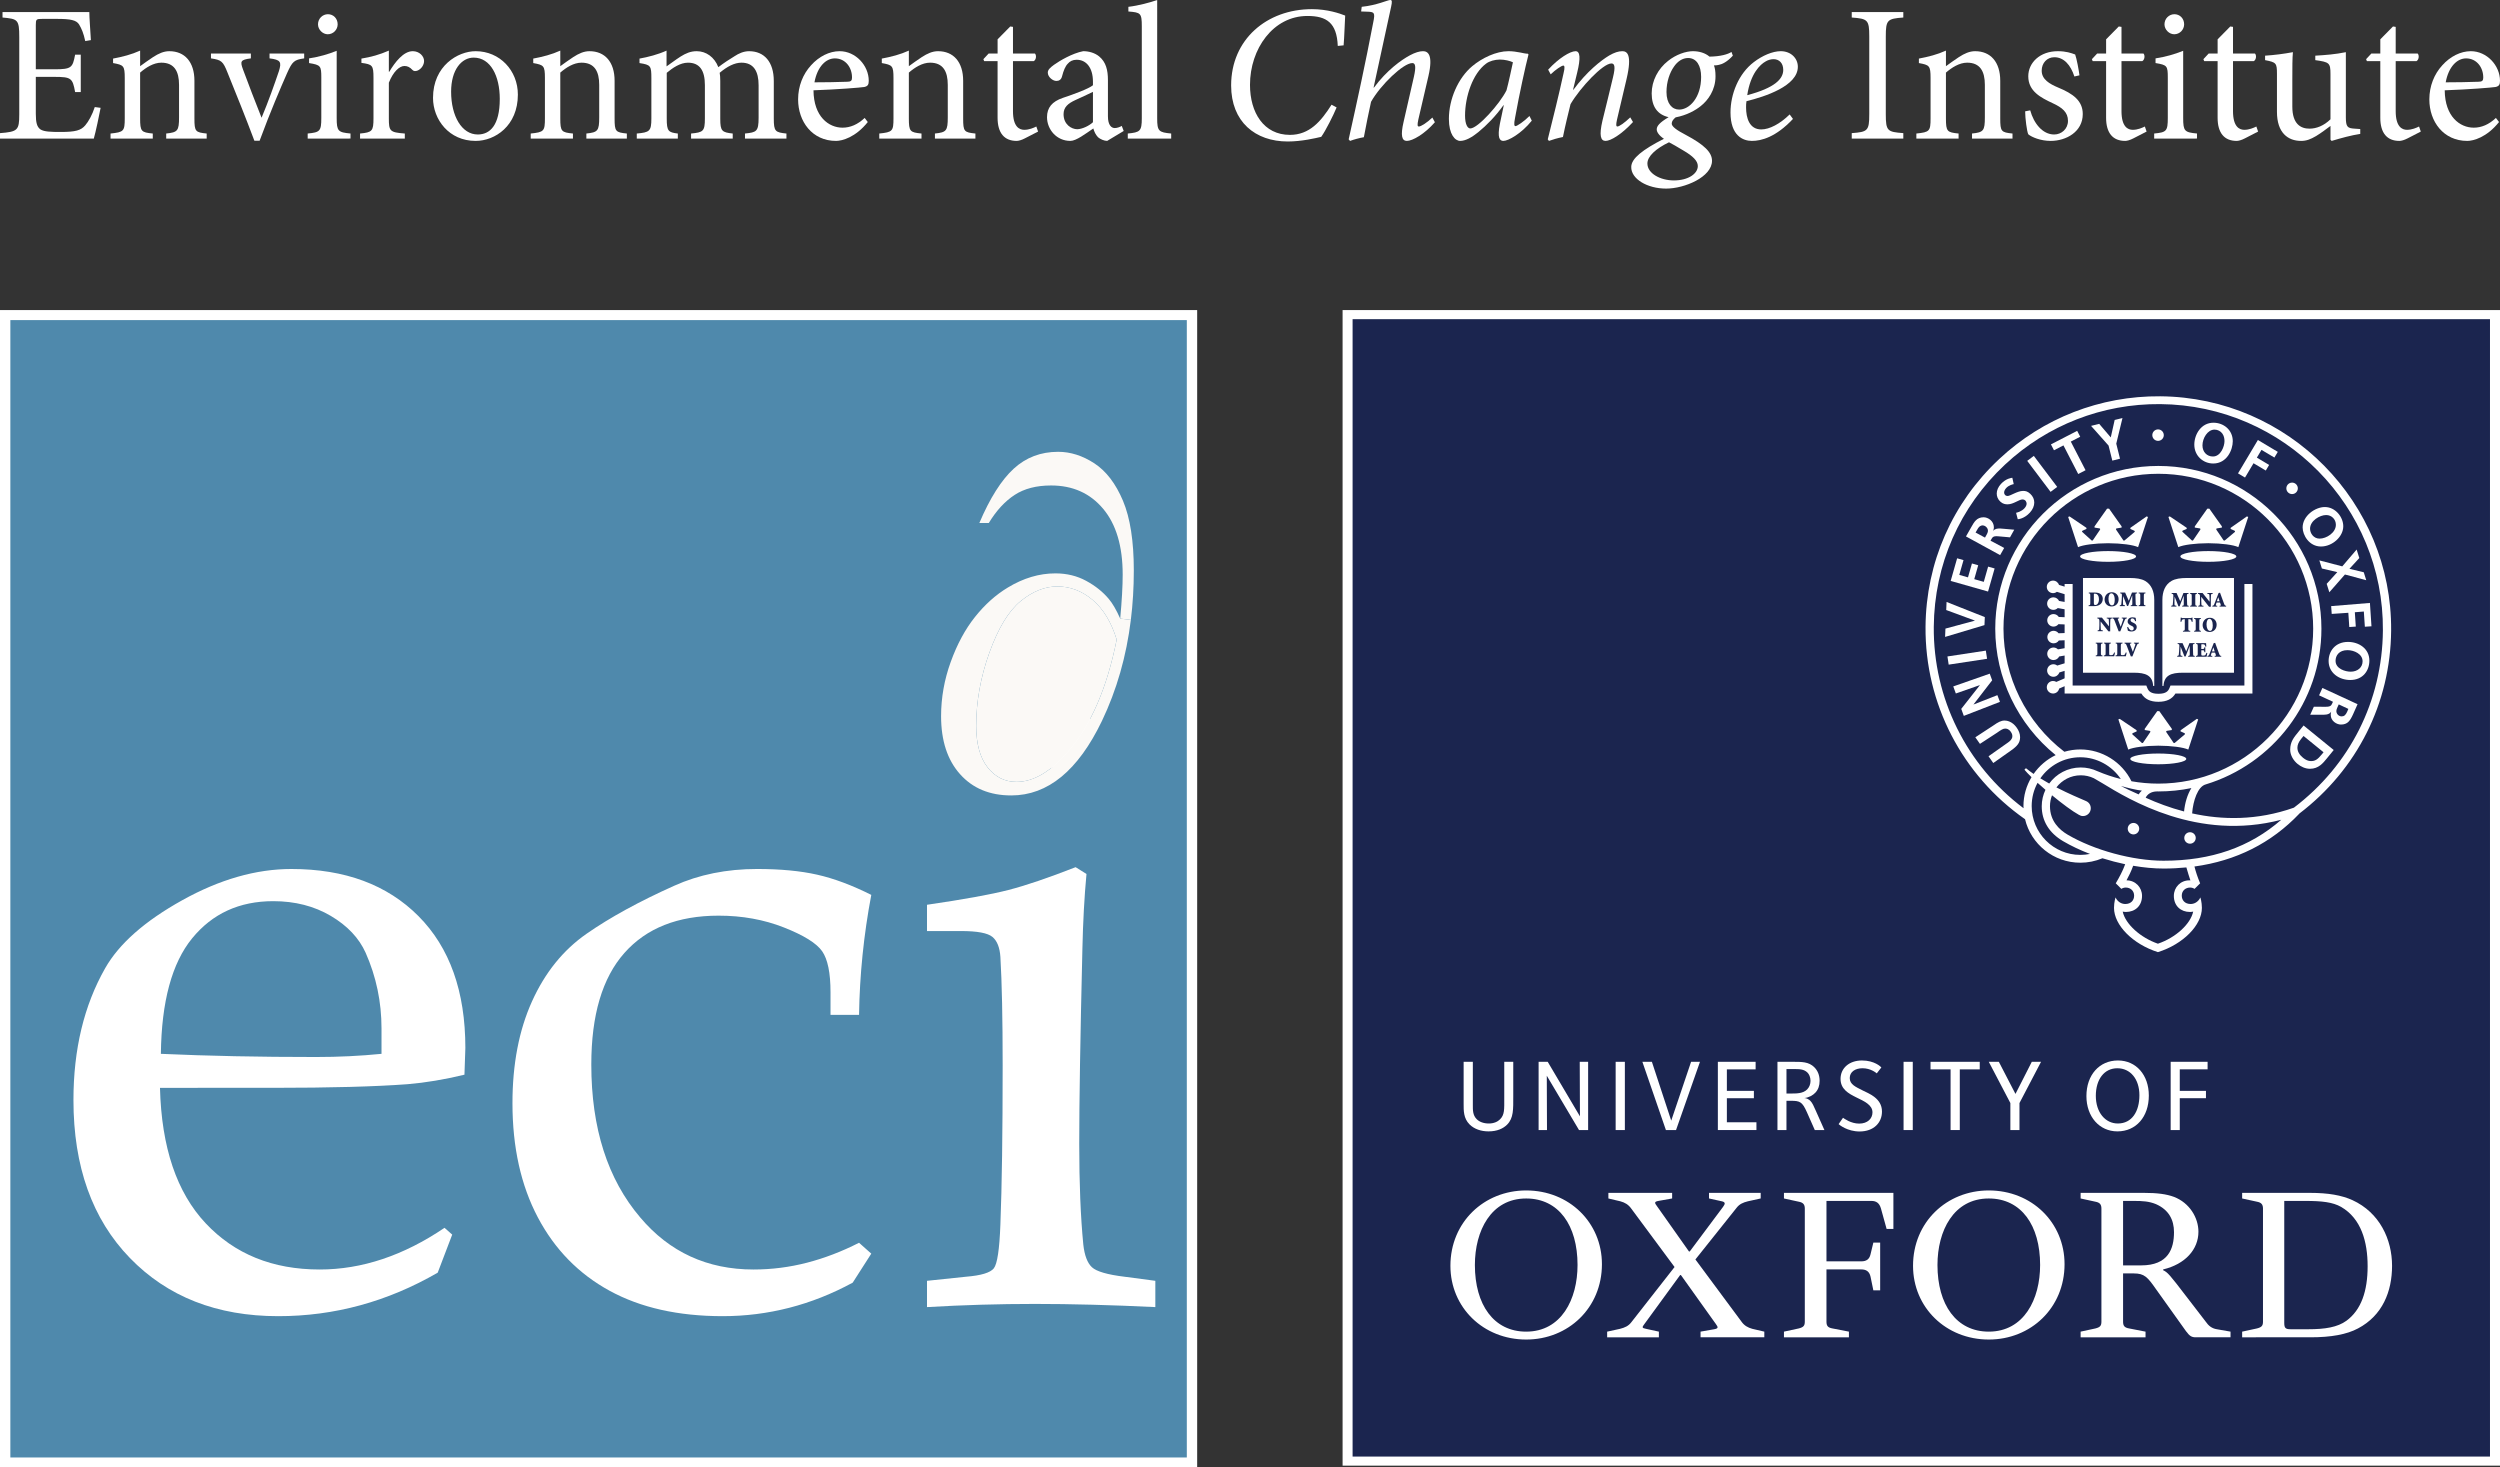 <?xml version="1.0" encoding="UTF-8" standalone="no"?>
<!-- Generator: Adobe Illustrator 26.3.1, SVG Export Plug-In . SVG Version: 6.00 Build 0)  -->

<svg
   version="1.1"
   id="Layer_1"
   x="0px"
   y="0px"
   viewBox="0 0 283.465 166.392"
   xml:space="preserve"
   sodipodi:docname="eci-logo-white-text.svg"
   width="283.465"
   height="166.392"
   inkscape:version="1.2.2 (732a01da63, 2022-12-09, custom)"
   xmlns:inkscape="http://www.inkscape.org/namespaces/inkscape"
   xmlns:sodipodi="http://sodipodi.sourceforge.net/DTD/sodipodi-0.dtd"
   xmlns="http://www.w3.org/2000/svg"
   xmlns:svg="http://www.w3.org/2000/svg"><rect x="0" y="0" width="283.465" height="166.392" fill="#333333" stroke="none"/><defs
   id="defs301" /><sodipodi:namedview
   id="namedview299"
   pagecolor="#ffffff"
   bordercolor="#000000"
   borderopacity="0.25"
   inkscape:showpageshadow="2"
   inkscape:pageopacity="0.0"
   inkscape:pagecheckerboard="0"
   inkscape:deskcolor="#d1d1d1"
   showgrid="false"
   inkscape:zoom="1.7925493"
   inkscape:cx="210.87286"
   inkscape:cy="139.18724"
   inkscape:window-width="1920"
   inkscape:window-height="1016"
   inkscape:window-x="0"
   inkscape:window-y="0"
   inkscape:window-maximized="1"
   inkscape:current-layer="Layer_1" />
<style
   type="text/css"
   id="style25">
	.st0{fill:#FFFFFF;}
	.st1{fill:#4F89AC;}
	.st2{fill:#FBF9F6;}
	.st3{fill:#1B254F;}
</style>
<g
   id="g56"
   transform="translate(-14.173,-14.173)">
	<g
   id="g29">
		<polygon
   class="st0"
   points="14.173,49.331 149.915,49.331 149.915,180.565 14.173,180.565 "
   id="polygon27" />
	</g>
	<g
   id="g54">
		<g
   id="g33">
			<polygon
   class="st1"
   points="15.347,50.467 148.741,50.467 148.741,179.43 15.347,179.43 "
   id="polygon31" />
		</g>
		<g
   id="g41">
			<path
   class="st0"
   d="m 32.312,137.517 c 0.171,6.747 1.898,11.866 5.181,15.36 3.282,3.494 7.591,5.24 12.926,5.24 2.393,0 4.769,-0.393 7.129,-1.182 2.359,-0.788 4.701,-1.969 7.027,-3.545 l 0.872,0.771 -1.644,4.315 c -2.843,1.644 -5.771,2.877 -8.784,3.699 -3.014,0.822 -6.113,1.233 -9.298,1.233 -6.953,0 -12.56,-2.2 -16.824,-6.601 -4.264,-4.4 -6.396,-10.368 -6.396,-17.903 0,-5.754 1.199,-10.736 3.596,-14.949 1.575,-2.774 4.486,-5.343 8.733,-7.705 4.246,-2.363 8.374,-3.545 12.381,-3.545 6.062,0 10.865,1.781 14.41,5.343 3.544,3.562 5.317,8.545 5.317,14.949 l -0.103,3.031 c -2.257,0.548 -4.412,0.908 -6.463,1.079 -3.659,0.274 -8.738,0.411 -15.235,0.411 H 32.312 Z m 0.102,-3.854 c 5.308,0.24 11.164,0.36 17.569,0.36 2.568,0 5.051,-0.12 7.448,-0.36 v -2.876 c 0,-3.014 -0.599,-5.873 -1.798,-8.579 -0.754,-1.678 -2.072,-3.074 -3.955,-4.187 -1.884,-1.112 -4.058,-1.669 -6.524,-1.669 -3.836,0 -6.901,1.404 -9.195,4.212 -2.295,2.809 -3.477,7.175 -3.545,13.099 z"
   id="path35" />
			<path
   class="st0"
   d="m 111.577,155.085 1.387,1.233 -2.106,3.288 c -2.329,1.267 -4.726,2.217 -7.192,2.851 -2.466,0.633 -4.983,0.95 -7.551,0.95 -5.035,0 -9.307,-0.959 -12.817,-2.877 -3.511,-1.918 -6.225,-4.691 -8.142,-8.322 -1.918,-3.63 -2.877,-7.945 -2.877,-12.946 0,-4.418 0.736,-8.262 2.209,-11.532 1.472,-3.27 3.536,-5.831 6.19,-7.68 2.653,-1.849 5.967,-3.664 9.94,-5.445 2.808,-1.267 5.941,-1.901 9.401,-1.901 2.636,0 4.906,0.215 6.807,0.645 1.901,0.429 3.947,1.193 6.139,2.292 -0.857,4.535 -1.319,9.07 -1.387,13.604 h -3.236 v -2.568 c 0,-2.191 -0.317,-3.741 -0.95,-4.649 -0.634,-0.907 -2.08,-1.806 -4.341,-2.697 -2.26,-0.89 -4.726,-1.336 -7.397,-1.336 -4.623,0 -8.186,1.411 -10.685,4.233 -2.5,2.822 -3.75,7.037 -3.75,12.647 0,7.218 1.85,12.998 5.549,17.341 3.321,3.934 7.603,5.901 12.843,5.901 2.055,0 4.075,-0.257 6.062,-0.771 1.982,-0.514 3.952,-1.267 5.904,-2.261 z"
   id="path37" />
			<path
   class="st0"
   d="m 136.132,112.498 1.233,0.771 c -0.24,2.568 -0.395,5.394 -0.463,8.476 -0.24,10 -0.359,17.381 -0.359,22.141 0,4.453 0.154,8.254 0.462,11.404 0.137,1.233 0.463,2.089 0.976,2.568 0.514,0.48 1.746,0.84 3.698,1.079 l 3.493,0.462 v 2.98 c -5,-0.24 -9.555,-0.359 -13.664,-0.359 -4.041,0 -8.117,0.12 -12.226,0.359 v -2.98 l 4.418,-0.463 c 1.712,-0.137 2.765,-0.455 3.159,-0.953 0.393,-0.498 0.642,-2.155 0.745,-4.971 0.171,-4.361 0.257,-10.369 0.257,-18.027 0,-5.322 -0.086,-9.425 -0.257,-12.31 -0.069,-1.064 -0.369,-1.82 -0.899,-2.266 -0.531,-0.446 -1.721,-0.669 -3.57,-0.669 h -3.853 v -2.979 c 4.178,-0.608 7.251,-1.167 9.221,-1.675 1.97,-0.505 4.513,-1.369 7.629,-2.588 z m -4.109,-22.757 c 1.575,0 2.928,0.574 4.058,1.721 1.131,1.148 1.695,2.526 1.695,4.136 0,1.61 -0.565,2.979 -1.695,4.109 -1.13,1.13 -2.483,1.695 -4.058,1.695 -1.61,0 -2.979,-0.565 -4.11,-1.695 -1.13,-1.13 -1.695,-2.499 -1.695,-4.109 0,-1.61 0.565,-2.988 1.695,-4.136 1.13,-1.147 2.5,-1.721 4.11,-1.721 z"
   id="path39" />
		</g>
		<g
   id="XMLID_2_">
			<g
   id="g49">
				<path
   class="st2"
   d="m 140.789,86.697 c -1.094,5.465 -2.917,9.68 -5.469,12.645 -1.999,2.322 -3.962,3.484 -5.886,3.484 -1.329,0 -2.423,-0.549 -3.286,-1.65 -0.859,-1.098 -1.287,-2.664 -1.287,-4.7 0,-2.768 0.499,-5.539 1.5,-8.316 1.002,-2.781 2.183,-4.72 3.543,-5.832 1.362,-1.107 2.746,-1.661 4.154,-1.661 1.454,0 2.787,0.51 4,1.524 1.211,1.024 2.123,2.522 2.731,4.506 z"
   id="path43" />
				<path
   class="st2"
   d="m 139.251,71.859 c -1.478,-1.762 -3.444,-2.64 -5.902,-2.64 -1.658,0 -3.033,0.356 -4.129,1.07 -1.094,0.712 -2.076,1.775 -2.932,3.185 h -1.072 c 1.201,-2.825 2.502,-4.876 3.892,-6.152 1.393,-1.281 3.073,-1.92 5.043,-1.92 1.404,0 2.779,0.439 4.114,1.313 1.338,0.876 2.414,2.291 3.238,4.239 0.819,1.948 1.228,4.584 1.228,7.909 0,1.926 -0.112,3.791 -0.336,5.597 l -1.206,-0.147 c 0.185,-2.021 0.281,-3.683 0.281,-4.988 0,-3.215 -0.74,-5.706 -2.219,-7.466 z"
   id="path45" />
				<path
   class="st2"
   d="m 142.395,84.461 c -0.507,4.129 -1.601,7.947 -3.277,11.455 -2.708,5.634 -6.135,8.448 -10.284,8.448 -2.438,0 -4.375,-0.806 -5.807,-2.414 -1.432,-1.606 -2.148,-3.798 -2.148,-6.57 0,-2.091 0.365,-4.145 1.092,-6.152 0.727,-2.012 1.645,-3.714 2.759,-5.109 1.111,-1.395 2.348,-2.504 3.71,-3.323 1.77,-1.076 3.569,-1.61 5.401,-1.61 1.283,0 2.447,0.281 3.486,0.846 1.041,0.564 1.898,1.248 2.57,2.054 0.424,0.501 0.854,1.243 1.294,2.229 z m -7.075,14.881 c 2.552,-2.965 4.375,-7.18 5.469,-12.645 -0.608,-1.983 -1.52,-3.481 -2.732,-4.505 -1.212,-1.015 -2.546,-1.524 -4,-1.524 -1.408,0 -2.792,0.554 -4.154,1.661 -1.36,1.111 -2.541,3.051 -3.543,5.832 -1.002,2.776 -1.5,5.548 -1.5,8.316 0,2.036 0.428,3.602 1.287,4.7 0.863,1.1 1.957,1.65 3.286,1.65 1.924,-0.002 3.888,-1.164 5.887,-3.485 z"
   id="path47" />
			</g>
			<g
   id="g51">
			</g>
		</g>
	</g>
</g>
<g
   id="g114"
   transform="translate(-14.173,-14.173)">
	<path
   class="st0"
   d="m 25.582,26.399 c -0.132,0.728 -0.573,2.803 -0.772,3.487 H 14.173 v -0.618 c 2.008,-0.154 2.184,-0.331 2.184,-2.118 v -8.783 c 0,-1.986 -0.177,-2.052 -1.898,-2.207 v -0.618 h 9.842 c 0,0.551 0.11,2.052 0.177,3.178 l -0.64,0.11 c -0.199,-0.927 -0.419,-1.412 -0.706,-1.898 -0.309,-0.463 -0.905,-0.618 -2.494,-0.618 h -1.677 c -0.684,0 -0.728,0.045 -0.728,0.706 v 5.01 h 2.074 c 1.986,0 2.096,-0.177 2.383,-1.655 h 0.64 v 4.237 H 22.69 C 22.403,23.023 22.249,22.89 20.329,22.89 h -2.096 v 4.171 c 0,1.037 0.133,1.5 0.529,1.788 0.419,0.265 1.192,0.287 2.295,0.287 1.677,0 2.295,-0.177 2.781,-0.75 0.375,-0.441 0.794,-1.192 1.081,-2.074 z"
   id="path58" />
	<path
   class="st0"
   d="m 33.018,29.885 v -0.573 c 1.302,-0.133 1.456,-0.309 1.456,-1.832 v -3.685 c 0,-1.522 -0.53,-2.516 -2.008,-2.516 -0.883,0 -1.743,0.552 -2.405,1.126 v 5.186 c 0,1.501 0.133,1.589 1.434,1.722 v 0.573 h -4.788 v -0.573 c 1.5,-0.155 1.611,-0.265 1.611,-1.722 v -4.568 c 0,-1.412 -0.133,-1.478 -1.324,-1.699 v -0.508 c 1.059,-0.198 2.096,-0.463 3.067,-0.904 v 1.765 c 0.441,-0.331 0.927,-0.662 1.478,-1.037 0.618,-0.397 1.192,-0.662 1.832,-0.662 1.743,0 2.847,1.214 2.847,3.354 v 4.259 c 0,1.501 0.111,1.589 1.39,1.722 v 0.573 h -4.59 z"
   id="path60" />
	<path
   class="st0"
   d="m 48.664,20.793 c -1.148,0.155 -1.346,0.353 -1.942,1.677 -0.728,1.656 -1.898,4.37 -3.111,7.658 H 43.015 C 42.022,27.48 41.007,24.964 39.97,22.404 39.463,21.124 39.286,20.97 38.094,20.793 v -0.551 h 4.524 v 0.551 c -1.192,0.155 -1.236,0.331 -0.883,1.28 0.574,1.544 1.456,3.862 2.096,5.451 0.772,-1.832 1.478,-3.84 1.964,-5.274 0.331,-1.06 0.198,-1.302 -1.06,-1.457 v -0.551 h 3.928 v 0.551 z"
   id="path62" />
	<path
   class="st0"
   d="m 49.06,29.885 v -0.573 c 1.39,-0.133 1.545,-0.265 1.545,-1.766 V 23 c 0,-1.368 -0.067,-1.456 -1.39,-1.677 v -0.53 c 1.125,-0.176 2.162,-0.463 3.133,-0.86 v 7.613 c 0,1.5 0.155,1.633 1.567,1.766 v 0.573 z m 1.17,-12.953 c 0,-0.662 0.529,-1.148 1.126,-1.148 0.618,0 1.103,0.485 1.103,1.148 0,0.596 -0.485,1.126 -1.125,1.126 -0.575,-0.001 -1.104,-0.53 -1.104,-1.126 z"
   id="path64" />
	<path
   class="st0"
   d="m 58.306,22.316 c 0.662,-1.104 1.611,-2.339 2.671,-2.339 0.75,0 1.28,0.573 1.28,1.104 0,0.441 -0.287,0.882 -0.706,1.081 -0.265,0.111 -0.463,0.089 -0.596,-0.044 -0.309,-0.331 -0.573,-0.463 -0.927,-0.463 -0.573,0 -1.28,0.662 -1.765,1.898 v 4.038 c 0,1.456 0.11,1.589 1.81,1.722 v 0.573 h -5.076 v -0.573 c 1.368,-0.133 1.523,-0.265 1.523,-1.722 v -4.568 c 0,-1.456 -0.111,-1.545 -1.368,-1.721 v -0.486 c 1.081,-0.176 2.052,-0.441 3.111,-0.904 v 2.405 h 0.043 z"
   id="path66" />
	<path
   class="st0"
   d="m 72.892,24.898 c 0,3.553 -2.604,5.252 -4.788,5.252 -3.023,0 -4.833,-2.427 -4.833,-4.877 0,-3.641 2.825,-5.296 4.833,-5.296 2.736,0 4.788,2.185 4.788,4.921 z m -7.569,-0.331 c 0,2.781 1.214,4.855 3.023,4.855 1.368,0 2.494,-1.015 2.494,-4.038 0,-2.582 -1.038,-4.678 -2.957,-4.678 -1.369,-0.001 -2.56,1.368 -2.56,3.861 z"
   id="path68" />
	<path
   class="st0"
   d="m 80.659,29.885 v -0.573 c 1.302,-0.133 1.456,-0.309 1.456,-1.832 v -3.685 c 0,-1.522 -0.53,-2.516 -2.008,-2.516 -0.883,0 -1.743,0.552 -2.405,1.126 v 5.186 c 0,1.501 0.133,1.589 1.434,1.722 v 0.573 h -4.788 v -0.573 c 1.5,-0.155 1.611,-0.265 1.611,-1.722 v -4.568 c 0,-1.412 -0.133,-1.478 -1.324,-1.699 v -0.508 c 1.059,-0.198 2.096,-0.463 3.067,-0.904 v 1.765 c 0.441,-0.331 0.927,-0.662 1.478,-1.037 0.618,-0.397 1.192,-0.662 1.832,-0.662 1.743,0 2.847,1.214 2.847,3.354 v 4.259 c 0,1.501 0.111,1.589 1.39,1.722 v 0.573 h -4.59 z"
   id="path70" />
	<path
   class="st0"
   d="m 98.644,29.885 v -0.573 c 1.302,-0.133 1.544,-0.221 1.544,-1.788 v -3.685 c 0,-1.566 -0.551,-2.56 -1.942,-2.56 -0.794,0 -1.633,0.441 -2.472,1.148 0.045,0.265 0.067,0.507 0.067,0.927 v 4.304 c 0,1.39 0.199,1.522 1.412,1.655 v 0.573 h -4.722 v -0.573 c 1.368,-0.133 1.566,-0.243 1.566,-1.7 v -3.795 c 0,-1.633 -0.573,-2.538 -1.92,-2.538 -0.883,0 -1.743,0.596 -2.405,1.148 v 5.186 c 0,1.434 0.177,1.567 1.258,1.7 v 0.573 h -4.656 v -0.573 c 1.456,-0.133 1.655,-0.265 1.655,-1.7 v -4.568 c 0,-1.412 -0.067,-1.523 -1.346,-1.721 v -0.508 c 0.971,-0.176 2.096,-0.463 3.067,-0.904 V 21.7 c 0.463,-0.309 0.949,-0.706 1.611,-1.126 0.574,-0.353 1.103,-0.596 1.809,-0.596 1.06,0 2.008,0.662 2.45,1.81 0.64,-0.485 1.28,-0.905 1.832,-1.236 0.463,-0.309 1.037,-0.573 1.655,-0.573 1.721,0 2.803,1.214 2.803,3.376 v 4.259 c 0,1.479 0.176,1.567 1.434,1.7 v 0.573 h -4.7 z"
   id="path72" />
	<path
   class="st0"
   d="m 112.568,28.01 c -1.39,1.743 -2.913,2.14 -3.597,2.14 -2.715,0 -4.304,-2.207 -4.304,-4.7 0,-1.522 0.552,-2.869 1.457,-3.862 0.904,-1.015 2.096,-1.611 3.243,-1.611 1.832,0 3.31,1.633 3.31,3.354 0,0.441 -0.11,0.618 -0.507,0.706 -0.375,0.066 -3.133,0.287 -5.759,0.375 0.022,3.001 1.743,4.237 3.288,4.237 0.883,0 1.721,-0.353 2.516,-1.104 z m -6.047,-4.502 c 1.236,0 2.45,-0.022 3.729,-0.066 0.397,0 0.529,-0.133 0.529,-0.441 0.023,-1.148 -0.728,-2.207 -1.942,-2.207 -1.014,-0.001 -1.985,0.926 -2.316,2.714 z"
   id="path74" />
	<path
   class="st0"
   d="m 120.181,29.885 v -0.573 c 1.302,-0.133 1.456,-0.309 1.456,-1.832 v -3.685 c 0,-1.522 -0.53,-2.516 -2.008,-2.516 -0.883,0 -1.743,0.552 -2.405,1.126 v 5.186 c 0,1.501 0.133,1.589 1.434,1.722 v 0.573 h -4.788 v -0.573 c 1.5,-0.155 1.611,-0.265 1.611,-1.722 v -4.568 c 0,-1.412 -0.133,-1.478 -1.324,-1.699 v -0.508 c 1.059,-0.198 2.096,-0.463 3.067,-0.904 v 1.765 c 0.441,-0.331 0.927,-0.662 1.478,-1.037 0.618,-0.397 1.192,-0.662 1.832,-0.662 1.743,0 2.847,1.214 2.847,3.354 v 4.259 c 0,1.501 0.111,1.589 1.39,1.722 v 0.573 h -4.59 z"
   id="path76" />
	<path
   class="st0"
   d="m 130.375,29.863 c -0.375,0.199 -0.729,0.287 -0.927,0.287 -1.39,0 -2.163,-0.883 -2.163,-2.626 v -6.421 h -1.522 l -0.088,-0.221 0.596,-0.64 h 1.015 v -1.611 l 1.435,-1.456 0.309,0.044 v 3.023 h 2.493 c 0.199,0.221 0.133,0.706 -0.132,0.861 h -2.361 v 5.671 c 0,1.787 0.728,2.118 1.28,2.118 0.552,0 1.06,-0.221 1.368,-0.375 l 0.199,0.574 z"
   id="path78" />
	<path
   class="st0"
   d="m 139.709,30.15 c -0.331,0 -0.795,-0.199 -1.038,-0.419 -0.287,-0.309 -0.419,-0.618 -0.529,-0.993 -0.883,0.596 -1.942,1.412 -2.604,1.412 -1.567,0 -2.648,-1.302 -2.648,-2.692 0,-1.082 0.574,-1.766 1.787,-2.185 1.324,-0.441 2.935,-1.037 3.421,-1.434 v -0.397 c 0,-1.589 -0.75,-2.494 -1.854,-2.494 -0.441,0 -0.772,0.177 -0.993,0.441 -0.287,0.287 -0.485,0.772 -0.662,1.456 -0.089,0.353 -0.331,0.507 -0.64,0.507 -0.397,0 -0.971,-0.441 -0.971,-0.949 0,-0.331 0.287,-0.573 0.706,-0.883 0.618,-0.441 2.052,-1.302 3.31,-1.544 0.662,0 1.324,0.199 1.81,0.596 0.772,0.64 0.993,1.545 0.993,2.693 v 4.104 c 0,0.993 0.397,1.324 0.772,1.324 0.265,0 0.574,-0.111 0.795,-0.243 l 0.221,0.573 z m -1.611,-5.561 c -0.463,0.243 -1.523,0.706 -1.986,0.926 -0.86,0.397 -1.346,0.817 -1.346,1.611 0,1.148 0.882,1.7 1.566,1.7 0.574,-0.023 1.346,-0.397 1.766,-0.795 z"
   id="path80" />
	<path
   class="st0"
   d="m 142.048,29.885 v -0.573 c 1.39,-0.133 1.589,-0.265 1.589,-1.722 V 17.153 c 0,-1.5 -0.132,-1.567 -1.522,-1.677 v -0.529 c 1.148,-0.133 2.515,-0.508 3.266,-0.773 V 27.59 c 0,1.456 0.176,1.589 1.588,1.722 v 0.573 z"
   id="path82" />
	<path
   class="st0"
   d="m 165.726,26.355 c -0.353,0.861 -1.236,2.626 -1.743,3.332 -0.662,0.155 -2.229,0.529 -3.796,0.529 -3.685,0 -6.421,-2.229 -6.421,-6.355 0,-5.23 4.06,-8.65 9.158,-8.65 1.766,0 3.156,0.485 3.773,0.728 -0.066,1.126 -0.088,2.317 -0.177,3.376 l -0.662,0.066 c -0.111,-2.626 -1.258,-3.398 -3.443,-3.398 -3.884,0 -6.51,3.729 -6.51,7.812 0,3.156 1.567,5.671 4.524,5.671 2.207,0 3.508,-1.5 4.722,-3.42 z"
   id="path84" />
	<path
   class="st0"
   d="m 176.869,28.032 c -1.17,1.346 -2.538,2.118 -3.178,2.118 -0.574,0 -0.728,-0.618 -0.375,-2.14 l 1.17,-5.12 c 0.265,-1.17 0.176,-1.566 -0.177,-1.566 -1.015,0 -3.597,2.471 -4.678,4.391 -0.221,0.971 -0.618,2.935 -0.816,4.016 -0.508,0.089 -1.082,0.243 -1.567,0.419 l -0.155,-0.177 c 0.949,-4.259 1.92,-8.717 2.781,-13.24 0.243,-1.148 0.133,-1.214 -0.728,-1.236 l -0.64,-0.022 0.067,-0.529 c 1.743,-0.177 2.935,-0.773 3.243,-0.773 0.199,0 0.221,0.177 0.089,0.773 l -1.986,9.157 h 0.044 c 1.457,-1.964 3.09,-3.133 4.083,-3.663 0.574,-0.309 1.081,-0.463 1.478,-0.463 0.551,0 1.17,0.397 0.618,2.803 l -1.148,4.943 c -0.133,0.64 -0.111,0.794 0.066,0.794 0.221,0 0.905,-0.419 1.523,-1.015 z"
   id="path86" />
	<path
   class="st0"
   d="m 187.858,27.855 c -1.192,1.479 -2.671,2.295 -3.222,2.295 -0.419,0 -0.706,-0.331 -0.397,-1.942 l 0.441,-2.096 h -0.044 c -0.861,1.214 -1.898,2.273 -2.847,3.045 -0.728,0.596 -1.456,0.993 -2.052,0.993 -0.574,0 -1.28,-0.728 -1.28,-2.493 0,-2.229 1.037,-4.634 2.648,-5.981 1.104,-0.927 2.714,-1.699 4.104,-1.699 0.463,0 0.905,0.066 1.368,0.155 0.309,0.066 0.596,0.132 0.839,0.132 l 0.066,0.089 c -0.353,1.368 -1.015,4.369 -1.522,7.172 -0.155,0.772 -0.089,0.949 0.044,0.949 0.176,0 0.949,-0.507 1.588,-1.148 z m -2.869,-3.442 c 0.243,-0.883 0.574,-2.472 0.728,-3.178 -0.309,-0.154 -0.904,-0.309 -1.478,-0.309 -0.573,0 -1.192,0.177 -1.566,0.463 -1.501,1.104 -2.384,3.707 -2.384,5.892 0,0.993 0.287,1.456 0.596,1.456 0.86,0.001 3.354,-2.802 4.104,-4.324 z"
   id="path88" />
	<path
   class="st0"
   d="m 199.332,28.01 c -1.302,1.412 -2.537,2.14 -3.111,2.14 -0.551,0 -0.75,-0.596 -0.353,-2.295 0.419,-1.655 0.794,-3.265 1.192,-4.898 0.309,-1.258 0.176,-1.589 -0.177,-1.589 -0.971,0 -3.531,2.736 -4.634,4.612 -0.265,1.082 -0.596,2.406 -0.86,3.729 -0.574,0.111 -1.17,0.287 -1.589,0.441 l -0.133,-0.177 c 0.596,-2.383 1.258,-5.031 1.788,-7.48 0.177,-0.706 0.11,-0.883 -0.022,-0.883 -0.199,0 -0.883,0.463 -1.434,0.993 l -0.287,-0.529 c 1.192,-1.302 2.493,-2.096 3.111,-2.096 0.507,0 0.596,0.75 0.176,2.449 l -0.463,1.92 h 0.044 c 1.5,-2.052 3.133,-3.332 4.06,-3.884 0.574,-0.331 1.037,-0.485 1.478,-0.485 0.529,0 1.148,0.331 0.485,3.155 -0.353,1.501 -0.706,3.045 -1.081,4.59 -0.133,0.596 -0.111,0.794 0.044,0.794 0.199,0 0.794,-0.397 1.456,-1.037 z"
   id="path90" />
	<path
   class="st0"
   d="m 210.653,20.485 c -0.64,0.706 -1.214,0.971 -1.567,1.037 -0.177,0.045 -0.331,0.067 -0.574,0.067 0.11,0.309 0.176,0.64 0.176,1.236 0,1.567 -0.86,2.737 -1.677,3.376 -0.596,0.485 -1.589,1.038 -2.847,1.28 -0.265,0.221 -0.441,0.441 -0.441,0.706 0,0.331 0.529,0.728 1.589,1.28 2.118,1.126 2.979,1.986 2.979,2.935 0,1.831 -3.09,3.155 -5.208,3.155 -2.14,0 -3.994,-1.104 -3.95,-2.471 0.022,-0.949 1.28,-1.942 3.707,-3.178 -0.551,-0.353 -0.838,-0.794 -0.816,-1.081 0,-0.353 0.309,-0.751 1.346,-1.368 -1.258,-0.287 -1.92,-1.192 -1.92,-2.693 0,-1.434 0.728,-2.803 1.853,-3.685 0.905,-0.728 2.03,-1.104 2.825,-1.104 0.706,0 1.39,0.199 1.876,0.618 1.28,-0.023 2.074,-0.265 2.494,-0.53 z m -3.972,12.512 c 0,-0.596 -0.596,-1.148 -1.611,-1.743 -0.728,-0.441 -1.346,-0.795 -1.655,-0.949 -1.478,0.706 -2.45,1.589 -2.45,2.405 0,1.126 1.457,1.92 3.001,1.92 1.655,0 2.715,-0.773 2.715,-1.633 z m 0.375,-10.107 c 0,-1.258 -0.507,-2.14 -1.478,-2.14 -0.64,0 -1.214,0.397 -1.611,0.993 -0.463,0.662 -0.838,1.678 -0.838,2.869 0,1.302 0.64,1.986 1.434,1.986 1.169,-10e-4 2.493,-1.347 2.493,-3.708 z"
   id="path92" />
	<path
   class="st0"
   d="m 217.471,27.657 c -1.942,2.074 -3.597,2.493 -4.656,2.493 -1.015,0 -2.427,-0.596 -2.427,-3.222 0,-2.074 0.905,-4.391 2.648,-5.715 0.949,-0.728 2.118,-1.236 3.045,-1.236 1.17,0 1.942,0.816 1.942,1.765 0,2.185 -3.707,3.377 -5.826,3.906 -0.044,0.265 -0.044,0.485 -0.044,0.706 0,1.192 0.375,2.494 1.721,2.494 0.927,0 2.118,-0.618 3.222,-1.7 z m -3.112,-6.51 c -0.596,0.331 -1.699,1.346 -2.074,3.818 3.156,-0.838 4.083,-1.854 4.083,-2.869 0,-0.772 -0.463,-1.214 -1.104,-1.214 -0.309,0 -0.662,0.11 -0.905,0.265 z"
   id="path94" />
	<path
   class="st0"
   d="m 224.135,29.885 v -0.618 c 1.809,-0.132 1.986,-0.265 1.986,-2.14 V 18.3 c 0,-1.876 -0.177,-2.008 -1.986,-2.14 v -0.618 h 5.847 v 0.618 c -1.809,0.132 -1.986,0.265 -1.986,2.14 v 8.827 c 0,1.898 0.177,2.008 1.986,2.14 v 0.618 z"
   id="path96" />
	<path
   class="st0"
   d="m 237.772,29.885 v -0.573 c 1.302,-0.133 1.456,-0.309 1.456,-1.832 v -3.685 c 0,-1.522 -0.53,-2.516 -2.008,-2.516 -0.883,0 -1.743,0.552 -2.405,1.126 v 5.186 c 0,1.501 0.133,1.589 1.434,1.722 v 0.573 h -4.788 v -0.573 c 1.5,-0.155 1.611,-0.265 1.611,-1.722 v -4.568 c 0,-1.412 -0.133,-1.478 -1.324,-1.699 v -0.508 c 1.059,-0.198 2.096,-0.463 3.067,-0.904 v 1.765 c 0.441,-0.331 0.927,-0.662 1.478,-1.037 0.618,-0.397 1.192,-0.662 1.832,-0.662 1.743,0 2.847,1.214 2.847,3.354 v 4.259 c 0,1.501 0.111,1.589 1.39,1.722 v 0.573 h -4.59 z"
   id="path98" />
	<path
   class="st0"
   d="m 249.379,22.846 c -0.419,-1.302 -1.192,-2.184 -2.273,-2.184 -0.839,0 -1.434,0.662 -1.434,1.522 0,0.993 0.883,1.501 1.876,1.92 1.655,0.684 2.781,1.479 2.781,3.001 0,2.008 -1.876,3.045 -3.641,3.045 -1.126,0 -2.14,-0.419 -2.538,-0.75 -0.154,-0.309 -0.353,-1.81 -0.353,-2.604 l 0.574,-0.111 c 0.397,1.457 1.39,2.737 2.715,2.737 0.816,0 1.566,-0.618 1.566,-1.545 0,-0.971 -0.64,-1.5 -1.743,-2.008 -1.324,-0.618 -2.759,-1.346 -2.759,-3.045 0,-1.545 1.324,-2.847 3.355,-2.847 0.904,0 1.5,0.199 1.964,0.375 0.177,0.507 0.419,1.809 0.485,2.361 z"
   id="path100" />
	<path
   class="st0"
   d="m 256.065,29.863 c -0.375,0.199 -0.729,0.287 -0.927,0.287 -1.39,0 -2.163,-0.883 -2.163,-2.626 v -6.421 h -1.522 l -0.088,-0.221 0.596,-0.64 h 1.015 v -1.611 l 1.435,-1.456 0.309,0.044 v 3.023 h 2.493 c 0.199,0.221 0.133,0.706 -0.132,0.861 h -2.361 v 5.671 c 0,1.787 0.728,2.118 1.28,2.118 0.552,0 1.06,-0.221 1.368,-0.375 l 0.199,0.574 z"
   id="path102" />
	<path
   class="st0"
   d="m 258.426,29.885 v -0.573 c 1.39,-0.133 1.545,-0.265 1.545,-1.766 V 23 c 0,-1.368 -0.067,-1.456 -1.39,-1.677 v -0.53 c 1.125,-0.176 2.162,-0.463 3.133,-0.86 v 7.613 c 0,1.5 0.155,1.633 1.567,1.766 v 0.573 z m 1.169,-12.953 c 0,-0.662 0.529,-1.148 1.126,-1.148 0.618,0 1.103,0.485 1.103,1.148 0,0.596 -0.485,1.126 -1.125,1.126 -0.574,-0.001 -1.104,-0.53 -1.104,-1.126 z"
   id="path104" />
	<path
   class="st0"
   d="m 268.709,29.863 c -0.375,0.199 -0.729,0.287 -0.927,0.287 -1.39,0 -2.163,-0.883 -2.163,-2.626 v -6.421 h -1.522 l -0.088,-0.221 0.596,-0.64 h 1.015 v -1.611 l 1.435,-1.456 0.309,0.044 v 3.023 h 2.493 c 0.199,0.221 0.133,0.706 -0.132,0.861 h -2.361 v 5.671 c 0,1.787 0.728,2.118 1.28,2.118 0.552,0 1.06,-0.221 1.368,-0.375 l 0.199,0.574 z"
   id="path106" />
	<path
   class="st0"
   d="m 281.794,29.356 c -1.016,0.154 -2.141,0.463 -3.244,0.794 l -0.133,-0.132 v -1.567 c -0.507,0.375 -1.015,0.772 -1.633,1.148 -0.64,0.375 -1.103,0.551 -1.699,0.551 -1.478,0 -2.737,-0.905 -2.737,-3.288 v -4.325 c 0,-1.214 -0.088,-1.302 -1.346,-1.545 v -0.507 c 1.037,-0.066 2.096,-0.199 3.155,-0.397 -0.066,0.684 -0.066,1.722 -0.066,3.222 v 2.957 c 0,1.964 0.949,2.493 1.942,2.493 0.794,0 1.633,-0.331 2.383,-1.059 v -5.142 c 0,-1.258 -0.132,-1.346 -1.721,-1.567 v -0.507 c 1.148,-0.066 2.295,-0.155 3.465,-0.397 v 7.371 c 0,1.103 0.176,1.258 1.015,1.302 l 0.618,0.044 v 0.551 z"
   id="path108" />
	<path
   class="st0"
   d="m 287.156,29.863 c -0.375,0.199 -0.729,0.287 -0.927,0.287 -1.39,0 -2.163,-0.883 -2.163,-2.626 v -6.421 h -1.522 l -0.088,-0.221 0.596,-0.64 h 1.015 v -1.611 l 1.435,-1.456 0.309,0.044 v 3.023 h 2.493 c 0.199,0.221 0.133,0.706 -0.132,0.861 h -2.361 v 5.671 c 0,1.787 0.728,2.118 1.28,2.118 0.552,0 1.06,-0.221 1.368,-0.375 l 0.199,0.574 z"
   id="path110" />
	<path
   class="st0"
   d="m 297.527,28.01 c -1.39,1.743 -2.913,2.14 -3.597,2.14 -2.715,0 -4.304,-2.207 -4.304,-4.7 0,-1.522 0.552,-2.869 1.457,-3.862 0.905,-1.015 2.096,-1.611 3.243,-1.611 1.832,0 3.311,1.633 3.311,3.354 0,0.441 -0.111,0.618 -0.508,0.706 -0.375,0.066 -3.133,0.287 -5.759,0.375 0.022,3.001 1.743,4.237 3.288,4.237 0.883,0 1.721,-0.353 2.516,-1.104 z m -6.046,-4.502 c 1.236,0 2.45,-0.022 3.729,-0.066 0.397,0 0.529,-0.133 0.529,-0.441 0.023,-1.148 -0.728,-2.207 -1.942,-2.207 -1.014,-0.001 -1.985,0.926 -2.316,2.714 z"
   id="path112" />
</g>
<g
   id="g296"
   transform="translate(-14.173,-14.173)">
	<rect
   x="166.404"
   y="49.331"
   class="st0"
   width="131.234"
   height="131.027"
   id="rect116" />
	<rect
   x="167.538"
   y="50.363"
   class="st3"
   width="128.964"
   height="128.964"
   id="rect118" />
	<g
   id="g158">
		<path
   class="st0"
   d="m 185.058,141.69 c -0.429,0.429 -1.102,0.766 -2.111,0.766 -0.824,0 -1.613,-0.255 -2.146,-0.789 -0.696,-0.696 -0.673,-1.578 -0.673,-2.343 v -4.757 h 1.044 v 4.873 c 0,0.591 -0.023,1.172 0.441,1.635 0.313,0.313 0.8,0.487 1.369,0.487 0.569,0 0.998,-0.197 1.276,-0.475 0.522,-0.522 0.476,-1.114 0.476,-2.425 v -4.095 h 1.021 v 3.933 c -0.001,1.438 0.045,2.447 -0.697,3.19 z"
   id="path120" />
		<path
   class="st0"
   d="m 193.211,142.305 -3.654,-6.16 0.023,6.16 h -0.951 v -7.738 h 1.033 l 3.654,6.183 -0.023,-6.183 h 0.951 v 7.738 z"
   id="path122" />
		<path
   class="st0"
   d="m 197.365,142.305 v -7.738 h 1.044 v 7.738 z"
   id="path124" />
		<path
   class="st0"
   d="m 204.212,142.305 h -1.149 l -2.668,-7.738 h 1.079 l 2.193,6.671 2.251,-6.671 h 1.009 z"
   id="path126" />
		<path
   class="st0"
   d="m 208.954,142.305 v -7.738 h 4.281 v 0.858 h -3.26 v 2.436 h 3.063 v 0.835 h -3.063 v 2.727 h 3.353 v 0.881 h -4.374 z"
   id="path128" />
		<path
   class="st0"
   d="m 219.946,142.305 -0.893,-2.018 c -0.534,-1.195 -0.789,-1.3 -1.833,-1.3 h -0.487 v 3.318 h -1.021 v -7.738 h 1.717 c 1.033,0 1.833,-0.012 2.46,0.615 0.383,0.383 0.603,0.893 0.603,1.543 0,0.534 -0.151,0.986 -0.476,1.334 -0.278,0.302 -0.731,0.557 -1.241,0.615 0.255,0.012 0.511,0.163 0.661,0.313 0.232,0.232 0.395,0.603 0.603,1.079 l 0.998,2.239 z m -0.823,-6.508 c -0.418,-0.418 -0.963,-0.406 -1.589,-0.406 h -0.8 v 2.772 h 0.36 c 0.742,0 1.497,0.024 1.984,-0.464 0.244,-0.243 0.383,-0.603 0.383,-0.975 -0.002,-0.417 -0.164,-0.754 -0.338,-0.927 z"
   id="path130" />
		<path
   class="st0"
   d="m 225.023,142.467 c -1.369,0 -2.285,-0.742 -2.378,-0.835 l 0.499,-0.719 c 0.139,0.093 0.893,0.661 1.833,0.661 0.951,0 1.508,-0.568 1.508,-1.276 0,-0.847 -0.947,-1.264 -1.783,-1.671 -0.986,-0.476 -1.837,-0.986 -1.837,-2.123 0,-1.23 0.998,-2.088 2.425,-2.088 1.427,0 2.135,0.708 2.204,0.789 l -0.522,0.673 c -0.093,-0.081 -0.708,-0.58 -1.613,-0.58 -0.847,0 -1.45,0.418 -1.45,1.113 0,0.731 0.684,1.002 1.45,1.396 0.684,0.348 2.204,0.877 2.204,2.397 0.001,1.277 -0.939,2.263 -2.54,2.263 z"
   id="path132" />
		<path
   class="st0"
   d="m 230.01,142.305 v -7.738 h 1.044 v 7.738 z"
   id="path134" />
		<path
   class="st0"
   d="m 236.385,135.425 v 6.879 h -1.044 v -6.879 h -2.274 v -0.858 h 5.58 v 0.858 z"
   id="path136" />
		<path
   class="st0"
   d="m 243.153,139.242 v 3.063 h -1.033 v -3.063 l -2.448,-4.675 h 1.14 l 1.887,3.641 1.851,-3.641 h 1.049 z"
   id="path138" />
		<path
   class="st0"
   d="m 254.259,142.456 c -2.042,0 -3.515,-1.659 -3.515,-4.003 0,-2.39 1.462,-4.037 3.573,-4.037 2.065,0 3.503,1.647 3.503,3.98 0,2.412 -1.45,4.06 -3.561,4.06 z m -0.012,-7.158 c -1.473,0 -2.437,1.241 -2.437,3.132 0,1.879 1.079,3.132 2.494,3.132 1.613,0 2.448,-1.38 2.448,-3.202 10e-4,-1.844 -1.031,-3.062 -2.505,-3.062 z"
   id="path140" />
		<path
   class="st0"
   d="m 261.328,135.425 v 2.436 h 2.97 v 0.835 h -2.97 v 3.608 h -1.033 v -7.738 h 4.188 v 0.858 h -3.155 z"
   id="path142" />
		<g
   id="g156">
			<path
   class="st0"
   d="m 195.809,157.513 c 0,4.956 -3.816,8.545 -8.59,8.545 -4.86,0 -8.59,-3.635 -8.59,-8.362 0,-4.952 3.822,-8.544 8.59,-8.544 4.866,0 8.59,3.633 8.59,8.361 z m -2.765,0.091 c 0,-4.499 -2.138,-7.54 -5.825,-7.54 -3.998,0 -5.815,3.679 -5.815,7.54 0,4.501 2.136,7.558 5.815,7.558 4.004,0 5.825,-3.687 5.825,-7.558 z"
   id="path144" />
			<path
   class="st0"
   d="m 248.264,157.513 c 0,4.956 -3.818,8.545 -8.59,8.545 -4.859,0 -8.59,-3.635 -8.59,-8.362 0,-4.952 3.819,-8.544 8.59,-8.544 4.862,0 8.59,3.633 8.59,8.361 z m -2.77,0.091 c 0,-4.499 -2.137,-7.54 -5.821,-7.54 -4.001,0 -5.818,3.679 -5.818,7.54 0,4.501 2.136,7.558 5.818,7.558 4,0 5.821,-3.687 5.821,-7.558 z"
   id="path146" />
			<path
   class="st0"
   d="m 254.9,157.65 h 2.045 c 3.091,0 3.729,-1.898 3.729,-3.767 0,-1.399 -0.593,-2.54 -2.045,-3.178 -0.776,-0.319 -1.503,-0.364 -2.501,-0.364 H 254.9 Z m 3.73,2.693 c -0.955,-1.369 -1.32,-1.781 -2.501,-1.781 H 254.9 v 5.462 c 0,0.457 0.136,0.682 0.682,0.775 l 1.865,0.363 v 0.642 h -7.361 v -0.642 l 1.679,-0.363 c 0.547,-0.139 0.679,-0.318 0.679,-0.775 v -12.816 c 0,-0.457 -0.177,-0.687 -0.679,-0.778 l -1.679,-0.366 v -0.636 h 7.178 c 1.503,0 2.546,0.135 3.41,0.455 1.771,0.682 2.77,2.371 2.77,3.953 0,2.005 -1.497,3.677 -3.999,4.271 v 0.092 c 0.502,0.225 0.773,0.55 2.547,2.871 l 2.273,2.954 c 0.316,0.457 0.682,0.775 1.27,0.867 l 1.548,0.271 v 0.642 h -3.952 c -0.457,0 -0.685,-0.139 -1.093,-0.689 z"
   id="path148" />
			<path
   class="st0"
   d="m 226.584,155.067 h 0.773 v 5.415 h -0.773 l -0.32,-1.555 c -0.131,-0.59 -0.496,-0.82 -1.044,-0.82 h -3.952 v 5.917 c 0,0.457 0.136,0.682 0.678,0.775 l 1.868,0.363 v 0.642 h -7.366 v -0.642 l 1.679,-0.363 c 0.548,-0.139 0.685,-0.318 0.685,-0.775 v -12.816 c 0,-0.457 -0.183,-0.687 -0.685,-0.778 l -1.679,-0.366 v -0.636 h 12.409 v 4.088 h -0.77 l -0.639,-2.309 c -0.182,-0.642 -0.547,-0.867 -1.092,-0.867 h -5.088 v 6.852 h 3.952 c 0.548,0 0.912,-0.214 1.044,-0.802 z"
   id="path150" />
			<path
   class="st0"
   d="m 268.401,165.804 v -0.642 l 1.68,-0.363 c 0.547,-0.139 0.683,-0.318 0.683,-0.775 v -12.816 c 0,-0.457 -0.182,-0.687 -0.683,-0.778 l -1.68,-0.366 v -0.636 h 7.683 c 2.09,0 3.591,0.27 4.814,0.82 3.094,1.416 4.501,4.455 4.501,7.448 0,2.919 -1.087,5.64 -3.862,7.103 -1.272,0.681 -3.044,1.005 -5.362,1.005 z m 4.774,-15.463 v 13.816 c 0,0.595 0.135,0.734 0.727,0.734 h 1.999 c 1.908,0 3.317,-0.231 4.318,-0.959 1.683,-1.231 2.41,-3.36 2.41,-6.189 0,-2.768 -0.726,-5.397 -3,-6.72 -0.959,-0.546 -2.182,-0.682 -4.092,-0.682 z"
   id="path152" />
			<path
   class="st0"
   d="m 202.267,165.162 v 0.642 h -5.866 v -0.642 l 1.454,-0.317 c 0.546,-0.139 0.956,-0.318 1.277,-0.735 l 4.912,-6.275 -4.912,-6.628 c -0.321,-0.457 -0.731,-0.687 -1.231,-0.823 l -1.36,-0.321 v -0.636 h 7.229 v 0.636 l -1.548,0.276 c -0.498,0.09 -0.451,0.225 -0.176,0.59 l 3.631,5.141 h 0.092 l 3.77,-5.05 c 0.274,-0.364 0.274,-0.546 -0.137,-0.637 l -1.452,-0.321 v -0.636 h 5.86 v 0.636 l -1.451,0.321 c -0.548,0.136 -0.959,0.319 -1.275,0.73 l -4.677,5.865 5.222,7.045 c 0.319,0.457 0.73,0.682 1.232,0.821 l 1.36,0.317 v 0.642 h -7.23 v -0.642 l 1.552,-0.271 c 0.494,-0.092 0.447,-0.231 0.181,-0.596 l -3.96,-5.546 h -0.089 l -4.045,5.546 c -0.275,0.365 -0.318,0.457 0.181,0.55 z"
   id="path154" />
		</g>
	</g>
	<path
   class="st0"
   d="m 258.435,82.185 c 0,-0.955 -0.323,-1.725 -1.022,-2.135 -0.439,-0.258 -1.032,-0.342 -1.763,-0.342 h -5.296 v 10.741 h 5.766 c 1.335,0 2.12,0.3 2.188,1.498 h 0.128 z"
   id="path160" />
	<path
   class="st0"
   d="m 259.358,82.185 c 0,-0.955 0.323,-1.725 1.022,-2.135 0.438,-0.258 1.032,-0.342 1.763,-0.342 h 5.333 v 10.741 h -5.803 c -1.335,0 -2.12,0.3 -2.188,1.498 h -0.128 z"
   id="path162" />
	<path
   class="st0"
   d="m 268.656,80.392 c 0,0 0,10.671 0,11.513 -0.814,0 -8.382,0 -8.382,0 l -0.115,0.284 c -0.136,0.337 -0.383,0.649 -1.254,0.649 -0.871,0 -1.117,-0.312 -1.253,-0.649 l -0.115,-0.284 c 0,0 -7.542,0 -8.356,0 0,-0.842 0,-11.513 0,-11.513 h -0.91 v 0.298 l -0.638,-0.196 c -0.093,-0.283 -0.357,-0.489 -0.672,-0.489 -0.392,0 -0.711,0.319 -0.711,0.711 0,0.392 0.319,0.711 0.711,0.711 0.163,0 0.312,-0.057 0.432,-0.15 l 0.878,0.269 v 0.879 l -0.631,-0.113 c -0.109,-0.23 -0.335,-0.396 -0.606,-0.409 -0.392,-0.019 -0.726,0.283 -0.745,0.676 -0.019,0.392 0.284,0.726 0.676,0.744 0.206,0.01 0.395,-0.071 0.531,-0.205 l 0.775,0.139 v 0.899 l -0.662,-0.029 c -0.127,-0.197 -0.346,-0.328 -0.597,-0.328 -0.392,0 -0.711,0.319 -0.711,0.711 0,0.393 0.319,0.711 0.711,0.711 0.228,0 0.429,-0.109 0.559,-0.276 l 0.701,0.031 v 0.977 l -0.685,0.024 c -0.13,-0.169 -0.333,-0.281 -0.562,-0.281 -0.392,0 -0.711,0.319 -0.711,0.711 0,0.392 0.319,0.711 0.711,0.711 0.249,0 0.467,-0.128 0.594,-0.323 l 0.653,-0.024 v 0.9 l -0.757,0.13 c -0.129,-0.129 -0.307,-0.209 -0.503,-0.209 -0.392,0 -0.711,0.319 -0.711,0.711 0,0.393 0.319,0.711 0.711,0.711 0.283,0 0.525,-0.166 0.64,-0.405 l 0.62,-0.107 v 0.881 l -0.84,0.256 c -0.12,-0.093 -0.269,-0.15 -0.432,-0.15 -0.392,0 -0.711,0.318 -0.711,0.711 0,0.393 0.319,0.711 0.711,0.711 0.314,0 0.578,-0.205 0.672,-0.489 l 0.6,-0.183 v 0.848 l -0.938,0.405 c -0.116,-0.072 -0.254,-0.11 -0.4,-0.104 -0.392,0.016 -0.698,0.347 -0.682,0.739 0.016,0.393 0.348,0.698 0.739,0.682 0.331,-0.013 0.599,-0.253 0.665,-0.564 l 0.617,-0.266 v 0.835 c 0,0 8.227,0 8.705,0 0.37,0.614 0.993,0.933 1.929,0.933 0.937,0 1.56,-0.319 1.93,-0.933 0.478,0 8.732,0 8.732,0 V 80.392 Z"
   id="path164" />
	<g
   id="g170">
		<path
   class="st0"
   d="m 253.2,76.657 c -1.753,0 -3.174,0.273 -3.174,0.609 0,0.337 1.421,0.609 3.174,0.609 1.752,0 3.173,-0.272 3.173,-0.609 0,-0.337 -1.421,-0.609 -3.173,-0.609 z"
   id="path166" />
		<path
   class="st0"
   d="m 257.569,72.726 -1.832,1.288 -0.016,0.131 0.435,0.195 c 0.086,0.043 0.087,0.112 0.043,0.154 l -1.151,0.971 -0.109,-0.009 -0.815,-1.202 c -0.056,-0.078 -0.036,-0.156 0.062,-0.172 l 0.547,-0.089 v -0.138 l -1.419,-2.004 h -0.233 l -1.418,2.004 v 0.138 l 0.547,0.089 c 0.098,0.016 0.118,0.094 0.062,0.172 l -0.816,1.202 -0.109,0.009 -1.074,-0.971 c -0.044,-0.042 -0.043,-0.111 0.043,-0.154 l 0.436,-0.195 -0.016,-0.131 -1.908,-1.288 -0.155,0.061 1.121,3.423 c 0.569,-0.256 1.875,-0.435 3.404,-0.443 1.53,0.007 2.836,0.187 3.405,0.443 l 1.121,-3.423 z"
   id="path168" />
	</g>
	<g
   id="g176">
		<path
   class="st0"
   d="m 258.892,99.612 c -1.753,0 -3.174,0.272 -3.174,0.609 0,0.337 1.42,0.609 3.174,0.609 1.752,0 3.173,-0.272 3.173,-0.609 0,-0.337 -1.422,-0.609 -3.173,-0.609 z"
   id="path172" />
		<path
   class="st0"
   d="m 263.261,95.681 -1.832,1.288 -0.016,0.131 0.435,0.195 c 0.086,0.043 0.087,0.112 0.043,0.154 l -1.151,0.971 -0.109,-0.01 -0.815,-1.201 c -0.056,-0.078 -0.036,-0.156 0.063,-0.172 l 0.547,-0.089 V 96.81 l -1.418,-2.004 h -0.234 l -1.418,2.004 v 0.138 l 0.547,0.089 c 0.098,0.016 0.119,0.094 0.062,0.172 l -0.815,1.201 -0.109,0.01 -1.075,-0.971 c -0.044,-0.042 -0.043,-0.111 0.043,-0.154 l 0.436,-0.195 -0.016,-0.131 -1.908,-1.288 -0.155,0.06 1.12,3.423 c 0.569,-0.255 1.875,-0.435 3.405,-0.442 1.53,0.007 2.836,0.187 3.405,0.442 l 1.12,-3.423 z"
   id="path174" />
	</g>
	<g
   id="g182">
		<path
   class="st0"
   d="m 264.569,76.657 c -1.753,0 -3.174,0.273 -3.174,0.609 0,0.337 1.421,0.609 3.174,0.609 1.752,0 3.173,-0.272 3.173,-0.609 0,-0.337 -1.421,-0.609 -3.173,-0.609 z"
   id="path178" />
		<path
   class="st0"
   d="m 268.938,72.726 -1.832,1.288 -0.016,0.131 0.435,0.195 c 0.086,0.043 0.087,0.112 0.043,0.154 l -1.151,0.971 -0.109,-0.009 -0.815,-1.202 c -0.056,-0.078 -0.036,-0.156 0.062,-0.172 l 0.547,-0.089 v -0.138 l -1.419,-2.004 h -0.233 l -1.418,2.004 v 0.138 l 0.547,0.089 c 0.098,0.016 0.118,0.094 0.062,0.172 l -0.816,1.202 -0.109,0.009 -1.074,-0.984 c -0.044,-0.042 -0.044,-0.111 0.043,-0.154 l 0.436,-0.183 -0.016,-0.131 -1.908,-1.288 -0.155,0.061 1.12,3.423 c 0.568,-0.256 1.874,-0.435 3.404,-0.443 1.53,0.007 2.836,0.187 3.405,0.443 l 1.12,-3.423 z"
   id="path180" />
	</g>
	<path
   class="st0"
   d="m 259.517,63.511 c 0,0.359 -0.291,0.65 -0.651,0.65 -0.359,0 -0.651,-0.291 -0.651,-0.65 0,-0.359 0.292,-0.651 0.651,-0.651 0.36,0 0.651,0.292 0.651,0.651 z"
   id="path184" />
	<path
   class="st0"
   d="m 274.714,69.578 c -0.019,0.359 -0.325,0.635 -0.684,0.616 -0.359,-0.018 -0.635,-0.324 -0.617,-0.684 0.019,-0.358 0.325,-0.634 0.684,-0.615 0.359,0.018 0.635,0.325 0.617,0.683 z"
   id="path186" />
	<g
   id="g196">
		<path
   class="st3"
   d="m 251.703,81.361 c 0.292,0 0.533,0.057 0.691,0.211 0.112,0.107 0.204,0.282 0.204,0.486 0,0.59 -0.447,0.843 -0.995,0.843 h -0.611 v -0.092 c 0.173,-0.015 0.191,-0.031 0.191,-0.287 V 81.74 c 0,-0.255 -0.019,-0.272 -0.172,-0.286 v -0.093 z m -0.116,1.163 c 0,0.211 0.052,0.251 0.166,0.251 0.204,0 0.41,-0.225 0.41,-0.644 0,-0.509 -0.258,-0.651 -0.46,-0.651 -0.055,0 -0.085,0.008 -0.102,0.017 -0.012,0.004 -0.014,0.059 -0.014,0.118 z"
   id="path188" />
		<path
   class="st3"
   d="m 254.393,82.112 c 0,0.507 -0.346,0.824 -0.801,0.824 -0.478,0 -0.789,-0.348 -0.789,-0.784 0,-0.384 0.256,-0.826 0.821,-0.826 0.435,0 0.769,0.317 0.769,0.786 z m -1.148,-0.041 c 0,0.429 0.161,0.742 0.393,0.742 0.204,0 0.315,-0.196 0.315,-0.625 0,-0.476 -0.171,-0.739 -0.375,-0.739 -0.182,0 -0.333,0.208 -0.333,0.622 z"
   id="path190" />
		<path
   class="st3"
   d="m 256.485,81.361 v 0.093 c -0.18,0.016 -0.19,0.026 -0.183,0.275 l 0.024,0.794 c 0.007,0.263 0.012,0.27 0.182,0.287 v 0.09 h -0.741 v -0.092 c 0.178,-0.017 0.185,-0.024 0.182,-0.287 l -0.007,-0.834 h -0.01 l -0.457,1.187 h -0.128 l -0.434,-1.104 h -0.004 l -0.017,0.526 c -0.007,0.203 -0.004,0.317 0.005,0.39 0.009,0.088 0.061,0.109 0.215,0.121 V 82.9 h -0.585 v -0.092 c 0.114,-0.01 0.159,-0.033 0.173,-0.121 0.012,-0.073 0.026,-0.199 0.038,-0.414 l 0.026,-0.479 c 0.016,-0.298 -0.002,-0.324 -0.189,-0.341 V 81.36 h 0.557 l 0.415,0.938 0.362,-0.938 h 0.576 z"
   id="path192" />
		<path
   class="st3"
   d="m 257.254,82.522 c 0,0.255 0.019,0.272 0.182,0.287 V 82.9 h -0.767 v -0.092 c 0.164,-0.015 0.182,-0.031 0.182,-0.287 V 81.74 c 0,-0.255 -0.019,-0.272 -0.182,-0.286 v -0.093 h 0.767 v 0.093 c -0.163,0.014 -0.182,0.031 -0.182,0.286 z"
   id="path194" />
	</g>
	<g
   id="g204">
		<path
   class="st3"
   d="m 253.44,85.759 h -0.204 l -0.876,-1.118 h -0.005 v 0.435 c 0,0.249 0.01,0.379 0.019,0.453 0.012,0.083 0.076,0.114 0.232,0.121 v 0.092 h -0.59 V 85.65 c 0.104,-0.005 0.166,-0.038 0.178,-0.121 0.009,-0.074 0.019,-0.204 0.019,-0.453 v -0.435 c 0,-0.175 -0.005,-0.206 -0.052,-0.272 -0.036,-0.05 -0.095,-0.066 -0.179,-0.073 v -0.092 h 0.523 l 0.789,0.983 h 0.004 V 84.87 c 0,-0.249 -0.009,-0.379 -0.019,-0.452 -0.012,-0.083 -0.076,-0.114 -0.232,-0.121 v -0.092 h 0.603 v 0.092 c -0.118,0.005 -0.18,0.038 -0.191,0.121 -0.009,0.073 -0.019,0.203 -0.019,0.452 z"
   id="path198" />
		<path
   class="st3"
   d="m 254.399,85.759 c -0.163,-0.426 -0.386,-1.011 -0.471,-1.234 -0.078,-0.203 -0.126,-0.215 -0.239,-0.23 v -0.092 h 0.765 v 0.092 l -0.08,0.009 c -0.088,0.009 -0.088,0.031 -0.062,0.114 0.043,0.132 0.23,0.599 0.318,0.831 0.073,-0.201 0.225,-0.654 0.263,-0.765 0.05,-0.145 0.036,-0.171 -0.071,-0.183 l -0.071,-0.007 v -0.092 h 0.574 v 0.092 c -0.135,0.017 -0.168,0.028 -0.261,0.244 -0.014,0.033 -0.303,0.737 -0.481,1.22 h -0.184 z"
   id="path200" />
		<path
   class="st3"
   d="m 255.467,85.255 c 0.049,0.137 0.189,0.4 0.422,0.4 0.123,0 0.218,-0.081 0.218,-0.235 0,-0.14 -0.092,-0.218 -0.237,-0.284 l -0.036,-0.017 c -0.194,-0.09 -0.415,-0.213 -0.415,-0.466 0,-0.267 0.194,-0.486 0.566,-0.486 0.073,0 0.149,0.009 0.218,0.028 0.054,0.014 0.092,0.024 0.123,0.033 0.01,0.092 0.026,0.208 0.052,0.369 l -0.104,0.016 c -0.052,-0.156 -0.135,-0.324 -0.322,-0.324 -0.121,0 -0.206,0.092 -0.206,0.206 0,0.118 0.092,0.187 0.244,0.256 l 0.052,0.024 c 0.218,0.1 0.405,0.22 0.405,0.497 0,0.291 -0.234,0.504 -0.601,0.504 -0.095,0 -0.192,-0.019 -0.256,-0.04 -0.071,-0.024 -0.12,-0.043 -0.149,-0.057 -0.019,-0.109 -0.05,-0.236 -0.078,-0.395 z"
   id="path202" />
	</g>
	<g
   id="g214">
		<path
   class="st3"
   d="m 252.387,88.205 c 0,0.255 0.019,0.272 0.182,0.287 v 0.092 h -0.767 v -0.092 c 0.164,-0.015 0.182,-0.032 0.182,-0.287 v -0.782 c 0,-0.256 -0.019,-0.272 -0.182,-0.287 v -0.092 h 0.767 v 0.092 c -0.164,0.014 -0.182,0.031 -0.182,0.287 z"
   id="path206" />
		<path
   class="st3"
   d="m 253.324,88.236 c 0,0.123 0.004,0.182 0.047,0.203 0.038,0.02 0.092,0.021 0.166,0.021 0.076,0 0.178,-0.007 0.227,-0.068 0.038,-0.045 0.078,-0.109 0.116,-0.235 l 0.102,0.017 c -0.014,0.09 -0.064,0.336 -0.085,0.41 h -1.175 v -0.092 c 0.18,-0.015 0.199,-0.032 0.199,-0.287 v -0.782 c 0,-0.256 -0.019,-0.272 -0.177,-0.287 v -0.092 h 0.77 v 0.092 c -0.171,0.014 -0.189,0.031 -0.189,0.287 v 0.813 z"
   id="path208" />
		<path
   class="st3"
   d="m 254.646,88.236 c 0,0.123 0.005,0.182 0.048,0.203 0.038,0.02 0.092,0.021 0.165,0.021 0.076,0 0.178,-0.007 0.227,-0.068 0.038,-0.045 0.078,-0.109 0.116,-0.235 l 0.102,0.017 c -0.014,0.09 -0.064,0.336 -0.085,0.41 h -1.175 v -0.092 c 0.18,-0.015 0.199,-0.032 0.199,-0.287 v -0.782 c 0,-0.256 -0.019,-0.272 -0.178,-0.287 v -0.092 h 0.77 v 0.092 c -0.171,0.014 -0.19,0.031 -0.19,0.287 v 0.813 z"
   id="path210" />
		<path
   class="st3"
   d="m 255.777,88.601 c -0.163,-0.427 -0.386,-1.012 -0.471,-1.234 -0.078,-0.204 -0.125,-0.215 -0.239,-0.23 v -0.092 h 0.765 v 0.092 l -0.081,0.009 c -0.087,0.009 -0.087,0.031 -0.061,0.114 0.043,0.132 0.23,0.599 0.318,0.831 0.073,-0.201 0.225,-0.654 0.263,-0.765 0.049,-0.145 0.035,-0.171 -0.072,-0.183 l -0.071,-0.007 v -0.092 h 0.573 v 0.092 c -0.135,0.016 -0.168,0.028 -0.26,0.244 -0.014,0.033 -0.303,0.736 -0.481,1.22 h -0.183 z"
   id="path212" />
	</g>
	<g
   id="g224">
		<path
   class="st3"
   d="m 262.319,81.412 v 0.093 c -0.18,0.016 -0.19,0.026 -0.183,0.275 l 0.024,0.794 c 0.007,0.263 0.012,0.27 0.182,0.287 v 0.092 h -0.741 V 82.86 c 0.177,-0.017 0.185,-0.024 0.182,-0.287 l -0.007,-0.834 h -0.01 l -0.457,1.187 h -0.128 l -0.434,-1.104 h -0.005 l -0.016,0.526 c -0.008,0.204 -0.005,0.317 0.004,0.39 0.01,0.088 0.062,0.109 0.216,0.121 v 0.092 h -0.585 V 82.86 c 0.114,-0.01 0.159,-0.033 0.173,-0.121 0.012,-0.073 0.026,-0.199 0.038,-0.414 l 0.026,-0.479 c 0.016,-0.298 -0.002,-0.324 -0.189,-0.341 v -0.093 h 0.556 l 0.415,0.938 0.362,-0.938 z"
   id="path216" />
		<path
   class="st3"
   d="m 263.088,82.573 c 0,0.255 0.019,0.272 0.182,0.287 v 0.092 h -0.767 V 82.86 c 0.163,-0.015 0.182,-0.031 0.182,-0.287 v -0.782 c 0,-0.255 -0.019,-0.272 -0.182,-0.286 v -0.093 h 0.767 v 0.093 c -0.164,0.014 -0.182,0.031 -0.182,0.286 z"
   id="path218" />
		<path
   class="st3"
   d="m 264.849,82.969 h -0.203 l -0.876,-1.118 h -0.005 v 0.436 c 0,0.249 0.01,0.379 0.019,0.452 0.012,0.083 0.076,0.114 0.232,0.121 v 0.092 h -0.59 V 82.86 c 0.104,-0.005 0.165,-0.038 0.177,-0.121 0.009,-0.073 0.019,-0.203 0.019,-0.452 V 81.85 c 0,-0.175 -0.004,-0.206 -0.052,-0.272 -0.036,-0.05 -0.095,-0.066 -0.179,-0.073 v -0.093 h 0.523 l 0.789,0.983 h 0.005 v -0.318 c 0,-0.249 -0.01,-0.379 -0.019,-0.452 -0.012,-0.083 -0.076,-0.113 -0.232,-0.12 v -0.093 h 0.604 v 0.093 c -0.118,0.004 -0.18,0.038 -0.192,0.12 -0.009,0.074 -0.019,0.203 -0.019,0.452 v 0.892 z"
   id="path220" />
		<path
   class="st3"
   d="m 265.839,82.86 0.072,-0.01 c 0.088,-0.012 0.092,-0.036 0.061,-0.121 l -0.085,-0.241 h -0.388 l -0.071,0.227 c -0.031,0.102 -0.031,0.126 0.078,0.137 l 0.068,0.008 v 0.092 h -0.552 V 82.86 c 0.121,-0.017 0.157,-0.027 0.235,-0.225 l 0.474,-1.224 0.163,-0.033 0.161,0.447 c 0.102,0.282 0.204,0.562 0.294,0.803 0.076,0.205 0.119,0.217 0.235,0.232 v 0.092 H 265.84 V 82.86 Z m -0.3,-0.514 h 0.303 l -0.149,-0.453 h -0.007 z"
   id="path222" />
	</g>
	<g
   id="g232">
		<path
   class="st3"
   d="m 262.3,85.415 c 0,0.255 0.019,0.272 0.218,0.287 v 0.092 h -0.829 v -0.092 c 0.189,-0.014 0.208,-0.031 0.208,-0.287 v -1.037 h -0.04 c -0.159,0 -0.223,0.029 -0.261,0.072 -0.028,0.035 -0.056,0.097 -0.088,0.229 h -0.099 c 0.009,-0.199 0.024,-0.362 0.028,-0.483 h 0.073 c 0.036,0.054 0.06,0.059 0.124,0.059 h 0.945 c 0.062,0 0.073,-0.014 0.112,-0.059 h 0.073 c 0.003,0.1 0.014,0.301 0.026,0.476 l -0.104,0.007 c -0.036,-0.142 -0.061,-0.203 -0.097,-0.244 -0.04,-0.043 -0.119,-0.057 -0.232,-0.057 H 262.3 Z"
   id="path226" />
		<path
   class="st3"
   d="m 263.54,85.415 c 0,0.255 0.019,0.272 0.182,0.287 v 0.092 h -0.767 v -0.092 c 0.164,-0.014 0.182,-0.031 0.182,-0.287 v -0.782 c 0,-0.256 -0.019,-0.272 -0.182,-0.287 v -0.092 h 0.767 v 0.092 c -0.164,0.014 -0.182,0.031 -0.182,0.287 z"
   id="path228" />
		<path
   class="st3"
   d="m 265.509,85.005 c 0,0.507 -0.346,0.824 -0.8,0.824 -0.479,0 -0.789,-0.348 -0.789,-0.784 0,-0.383 0.256,-0.826 0.822,-0.826 0.433,0 0.767,0.318 0.767,0.786 z m -1.149,-0.04 c 0,0.429 0.161,0.742 0.393,0.742 0.204,0 0.315,-0.197 0.315,-0.626 0,-0.476 -0.17,-0.739 -0.374,-0.739 -0.182,0 -0.334,0.208 -0.334,0.623 z"
   id="path230" />
	</g>
	<g
   id="g240">
		<path
   class="st3"
   d="m 262.999,87.096 v 0.092 c -0.18,0.016 -0.189,0.026 -0.183,0.275 l 0.024,0.793 c 0.007,0.263 0.012,0.27 0.182,0.287 v 0.092 h -0.741 v -0.092 c 0.177,-0.017 0.185,-0.024 0.182,-0.287 l -0.007,-0.834 h -0.01 l -0.457,1.187 h -0.128 l -0.434,-1.103 h -0.005 l -0.016,0.526 c -0.007,0.203 -0.005,0.317 0.005,0.391 0.009,0.088 0.061,0.109 0.215,0.121 v 0.092 h -0.585 v -0.092 c 0.114,-0.01 0.159,-0.033 0.173,-0.121 0.012,-0.074 0.026,-0.199 0.038,-0.415 l 0.026,-0.478 c 0.016,-0.299 -0.002,-0.325 -0.19,-0.341 v -0.092 h 0.557 l 0.414,0.938 0.363,-0.938 h 0.577 z"
   id="path234" />
		<path
   class="st3"
   d="m 263.365,87.475 c 0,-0.256 -0.019,-0.272 -0.177,-0.287 v -0.092 h 1.123 c 0.002,0.04 0.014,0.213 0.026,0.391 l -0.104,0.007 c -0.024,-0.116 -0.05,-0.182 -0.088,-0.22 -0.038,-0.04 -0.116,-0.055 -0.242,-0.055 h -0.04 c -0.09,0 -0.095,0 -0.095,0.083 v 0.457 h 0.118 c 0.204,0 0.211,-0.014 0.235,-0.194 h 0.104 v 0.559 h -0.104 c -0.024,-0.208 -0.031,-0.223 -0.235,-0.223 h -0.118 v 0.386 c 0,0.124 0.004,0.182 0.047,0.203 0.038,0.02 0.092,0.021 0.166,0.021 0.095,0 0.199,-0.014 0.251,-0.071 0.04,-0.043 0.08,-0.13 0.116,-0.244 l 0.104,0.017 c -0.012,0.116 -0.062,0.358 -0.083,0.422 h -1.205 v -0.092 c 0.182,-0.015 0.201,-0.032 0.201,-0.287 z"
   id="path236" />
		<path
   class="st3"
   d="m 265.284,88.544 0.072,-0.01 c 0.088,-0.012 0.092,-0.035 0.061,-0.12 l -0.085,-0.242 h -0.388 l -0.072,0.227 c -0.031,0.102 -0.031,0.125 0.078,0.137 l 0.069,0.008 v 0.092 h -0.552 v -0.092 c 0.121,-0.017 0.157,-0.027 0.235,-0.226 l 0.474,-1.224 0.164,-0.033 0.161,0.448 c 0.102,0.282 0.204,0.561 0.294,0.803 0.076,0.206 0.119,0.218 0.235,0.232 v 0.092 h -0.744 v -0.092 z m -0.301,-0.515 h 0.303 l -0.149,-0.452 h -0.008 z"
   id="path238" />
	</g>
	<path
   class="st0"
   d="m 256.73,108.133 c 0,0.359 -0.292,0.651 -0.651,0.651 -0.359,0 -0.651,-0.291 -0.651,-0.651 0,-0.36 0.291,-0.651 0.651,-0.651 0.36,0 0.651,0.292 0.651,0.651 z"
   id="path242" />
	<path
   class="st0"
   d="m 263.14,109.185 c 0,0.359 -0.292,0.651 -0.651,0.651 -0.359,0 -0.651,-0.291 -0.651,-0.651 0,-0.359 0.292,-0.65 0.651,-0.65 0.359,0 0.651,0.29 0.651,0.65 z"
   id="path244" />
	<path
   class="st0"
   d="M 238.562,73.669 Z"
   id="path246" />
	<path
   class="st0"
   d="M 263.897,66.536 Z"
   id="path248" />
	<path
   class="st0"
   d="M 265.118,62.247 Z"
   id="path250" />
	<path
   class="st0"
   d="M 275.316,74.805 Z"
   id="path252" />
	<path
   class="st0"
   d="M 282.461,88.932 Z"
   id="path254" />
	<path
   class="st0"
   d="M 280.23,95.359 Z"
   id="path256" />
	<path
   class="st0"
   d="m 241.464,95.872 c 0.222,0.001 0.853,0.062 1.386,0.821 0.219,0.312 0.375,0.68 0.374,1.065 -10e-4,0.637 -0.311,1.005 -1.059,1.531 l -1.983,1.4 -0.539,-0.767 2.221,-1.567 c 0.205,-0.144 0.479,-0.382 0.48,-0.687 0,-0.168 -0.023,-0.304 -0.175,-0.521 -0.235,-0.335 -0.482,-0.363 -0.638,-0.363 -0.236,0 -0.459,0.142 -0.936,0.478 l -1.925,1.255 -0.524,-0.746 2.044,-1.338 c 0.538,-0.38 0.887,-0.563 1.274,-0.561 z"
   id="path258" />
	<path
   class="st0"
   d="m 237.932,94.059 2.715,-1.066 0.293,0.762 -4.099,1.589 -0.29,-0.794 2.121,-2.701 -2.735,0.956 -0.292,-0.8 4.136,-1.447 0.275,0.751 z"
   id="path260" />
	<path
   class="st0"
   d="m 234.985,88.606 4.354,-0.662 0.141,0.927 -4.355,0.662 z"
   id="path262" />
	<path
   class="st0"
   d="m 239.184,85.052 -4.465,1.338 0.04,-0.944 3.35,-0.902 -3.261,-1.201 0.039,-0.917 4.336,1.717 z"
   id="path264" />
	<path
   class="st0"
   d="m 235.353,80.041 0.73,-2.566 0.724,0.206 -0.477,1.677 0.985,0.28 0.448,-1.575 0.711,0.202 -0.448,1.575 1.08,0.307 0.492,-1.728 0.737,0.21 -0.745,2.617 z"
   id="path266" />
	<path
   class="st0"
   d="m 242.079,75.1 -1.304,-0.116 c -0.618,-0.057 -0.678,0.091 -0.852,0.403 l -0.052,0.092 1.548,0.823 -0.46,0.814 -3.872,-2.12 0.634,-1.114 c 0.287,-0.514 0.592,-1.059 1.367,-1.059 0.487,0 1.164,0.409 1.164,1.144 0,0.13 -0.032,0.268 -0.086,0.413 0.174,-0.251 0.49,-0.288 0.776,-0.285 0.16,0.002 0.315,0.025 0.444,0.036 l 1.175,0.103 z m -3.251,-1.333 c -0.225,0.064 -0.341,0.237 -0.508,0.537 l -0.145,0.25 1.068,0.576 0.18,-0.323 c 0.151,-0.271 0.184,-0.427 0.131,-0.615 -0.041,-0.144 -0.176,-0.295 -0.308,-0.369 -0.156,-0.088 -0.31,-0.087 -0.418,-0.056 z"
   id="path268" />
	<path
   class="st0"
   d="m 244.03,66.428 0.749,-0.564 2.651,3.517 -0.749,0.564 z"
   id="path270" />
	<path
   class="st0"
   d="m 248.972,64.244 1.674,3.246 -0.833,0.43 -1.674,-3.246 -1.074,0.554 -0.345,-0.669 2.976,-1.535 0.345,0.669 z"
   id="path272" />
	<path
   class="st0"
   d="m 254.127,64.48 0.425,1.704 -0.872,0.217 -0.425,-1.705 -1.986,-2.234 0.923,-0.23 1.313,1.537 0.442,-1.978 0.885,-0.217 z"
   id="path274" />
	<path
   class="st0"
   d="m 270.07,66.062 1.39,0.828 -0.378,0.636 -1.39,-0.828 -0.966,1.623 -0.794,-0.473 2.253,-3.785 2.258,1.345 -0.385,0.646 -1.464,-0.871 z"
   id="path276" />
	<path
   class="st0"
   d="m 277.986,80.371 1.204,-1.325 -1.749,-0.414 -0.288,-0.92 2.6,0.679 1.63,-1.908 0.302,0.964 -1.119,1.222 1.624,0.391 0.282,0.901 -2.417,-0.647 -1.77,2.015 z"
   id="path278" />
	<path
   class="st0"
   d="m 282.199,83.511 -1.021,0.082 0.108,1.627 -0.738,0.049 -0.108,-1.614 -1.884,0.127 -0.063,-0.885 4.396,-0.36 0.176,2.648 -0.751,0.05 z"
   id="path280" />
	<path
   class="st0"
   d="m 285.294,85.672 c 0.118,-14.53 -11.627,-26.447 -26.183,-26.565 -6.801,-0.055 -13.281,2.468 -18.245,7.104 -5.335,4.983 -8.306,11.742 -8.365,19.033 -0.071,8.693 4.147,16.831 11.284,21.817 0.677,2.823 3.226,4.931 6.267,4.931 0.869,0 1.713,-0.17 2.507,-0.504 0.846,0.268 1.714,0.495 2.58,0.677 -0.281,0.774 -0.679,1.502 -1.068,2.162 l 0.632,0.632 c 0.151,-0.1 0.329,-0.149 0.507,-0.15 0.483,0 0.946,0.331 0.942,0.927 0,0.485 -0.327,0.939 -1.006,0.938 -0.369,0 -0.846,-0.195 -1.103,-0.746 0,0 -0.172,0.537 -0.172,1.184 0,1.959 2.129,4.116 4.979,5.019 2.866,-0.896 4.986,-3.059 4.986,-5.019 0,-0.647 -0.171,-1.184 -0.171,-1.184 -0.258,0.551 -0.734,0.746 -1.103,0.746 -0.679,0 -1.007,-0.454 -1.007,-0.938 -0.004,-0.597 0.459,-0.927 0.942,-0.927 0.178,0.001 0.355,0.05 0.507,0.15 l 0.58,-0.577 0.015,-0.008 0.024,-0.031 c 0.002,0.002 0.005,0.002 0.008,0.004 l 0.001,-0.016 0.004,-0.004 -0.003,-0.004 v -10e-4 c -0.285,-0.683 -0.493,-1.305 -0.64,-1.899 4.726,-0.648 8.716,-2.655 11.891,-5.993 l -0.004,-0.006 c 6.553,-4.982 10.348,-12.521 10.414,-20.752 z m -35.242,25.434 c -3.041,0 -5.515,-2.483 -5.515,-5.535 0,-0.954 0.242,-1.852 0.667,-2.636 0.282,0.256 0.583,0.522 0.896,0.791 -0.269,0.567 -0.423,1.197 -0.423,1.864 0,1.657 0.835,3.025 2.415,3.957 0.917,0.541 1.957,1.028 3.058,1.45 -0.359,0.072 -0.725,0.109 -1.098,0.109 z m 8.846,-8.081 c -1.031,0 -2.048,-0.093 -3.047,-0.268 -1.076,-2.193 -3.346,-3.607 -5.798,-3.607 -0.629,0 -1.235,0.094 -1.81,0.262 -4.326,-3.315 -6.903,-8.494 -6.903,-13.953 0,-9.686 7.876,-17.566 17.558,-17.566 9.681,0 17.557,7.88 17.557,17.566 0,9.686 -7.876,17.566 -17.557,17.566 z m 3.746,0.505 c -0.455,0.733 -0.734,1.687 -0.83,2.652 -1.607,-0.421 -3.07,-0.977 -4.351,-1.559 0.177,-0.371 0.594,-0.715 1.303,-0.715 0.044,0 0.088,0.003 0.132,0.003 1.283,0 2.536,-0.131 3.746,-0.381 z m -5.615,0.289 c -0.146,0.128 -0.267,0.273 -0.365,0.427 -0.564,-0.239 -1.651,-0.747 -2.005,-0.959 0.559,0.18 1.805,0.476 2.37,0.532 z m -6.977,-3.783 c 1.847,0 3.577,0.949 4.591,2.468 -0.892,-0.222 -1.767,-0.513 -2.621,-0.877 l -0.002,0.005 -0.025,-0.015 c -0.595,-0.28 -1.232,-0.423 -1.895,-0.423 -1.471,0 -2.773,0.72 -3.577,1.822 -0.337,-0.187 -0.673,-0.384 -1.004,-0.589 0.996,-1.442 2.656,-2.391 4.533,-2.391 z m 12.367,13.956 c -1.012,0 -1.763,0.789 -1.763,1.764 0,1.137 0.795,1.821 1.821,1.821 0.128,0 0.252,-0.014 0.372,-0.04 -0.306,1.417 -1.981,2.952 -4,3.639 -1.984,-0.687 -3.686,-2.222 -3.992,-3.639 0.12,0.025 0.244,0.04 0.371,0.04 1.025,0 1.821,-0.684 1.821,-1.821 0,-0.975 -0.751,-1.764 -1.763,-1.764 0.255,-0.469 0.544,-1.047 0.758,-1.653 1.192,0.204 2.364,0.316 3.457,0.316 0.882,0 1.739,-0.046 2.576,-0.128 0.112,0.431 0.385,1.257 0.456,1.473 -0.033,-0.005 -0.071,-0.008 -0.114,-0.008 z m -2.916,-2.224 c -3.516,0 -7.904,-1.195 -10.918,-2.974 -0.9,-0.531 -1.974,-1.518 -1.974,-3.204 0,-0.438 0.084,-0.856 0.23,-1.243 1.139,0.937 2.306,1.809 3.043,2.213 0.174,0.096 0.274,0.142 0.476,0.142 0.484,0 0.877,-0.394 0.877,-0.88 0,-0.371 -0.202,-0.673 -0.534,-0.818 -0.632,-0.276 -1.943,-0.819 -3.363,-1.55 0.638,-0.832 1.637,-1.372 2.76,-1.372 0.517,0 1.015,0.111 1.479,0.33 l 0.96,0.559 c 3.051,1.864 10.849,6.625 20.299,4.152 -3.57,3.118 -7.949,4.645 -13.335,4.645 z m 14.767,-6.016 c -4.224,1.489 -8.168,1.394 -11.541,0.65 0.108,-1.444 0.645,-3.045 1.535,-3.286 7.587,-2.301 13.125,-9.345 13.125,-17.658 0,-10.175 -8.295,-18.453 -18.491,-18.453 -10.197,0 -18.492,8.278 -18.492,18.453 0,5.558 2.546,10.845 6.852,14.335 -1.009,0.486 -1.87,1.226 -2.504,2.134 -0.303,-0.211 -0.595,-0.428 -0.868,-0.653 l -0.172,0.173 c 0.187,0.227 0.466,0.517 0.804,0.845 -0.578,0.96 -0.914,2.08 -0.914,3.279 0,0.083 0.009,0.163 0.012,0.244 -6.455,-4.852 -10.245,-12.455 -10.18,-20.564 0.057,-7.054 2.929,-13.591 8.086,-18.408 4.786,-4.47 11.03,-6.903 17.582,-6.85 14.04,0.114 25.37,11.63 25.256,25.671 -0.065,7.975 -3.741,15.274 -10.09,20.088 z"
   id="path282" />
	<path
   class="st0"
   d="m 244.83,71.157 c 0,0.377 -0.165,0.775 -0.494,1.136 -0.633,0.692 -1.308,0.755 -1.378,0.754 l -0.191,-0.73 c 0.106,-0.028 0.602,-0.13 0.954,-0.515 0.159,-0.174 0.241,-0.359 0.241,-0.523 0,-0.174 -0.115,-0.476 -0.473,-0.476 -0.383,0 -1.023,0.554 -1.679,0.554 -0.252,0 -0.532,-0.035 -0.824,-0.303 -0.282,-0.257 -0.412,-0.586 -0.412,-0.921 0,-0.365 0.167,-0.749 0.477,-1.087 0.588,-0.643 1.236,-0.695 1.292,-0.698 l 0.158,0.717 c -0.074,0.013 -0.556,0.118 -0.854,0.445 -0.153,0.168 -0.235,0.35 -0.235,0.51 0,0.173 0.11,0.386 0.396,0.39 0.315,0.004 1.107,-0.575 1.751,-0.575 0.299,0 0.516,0.053 0.818,0.33 0.301,0.276 0.453,0.624 0.453,0.992 z"
   id="path284" />
	<path
   class="st0"
   d="m 265.12,66.728 c -1.123,0 -2.143,-0.856 -2.143,-2.142 0,-1.149 0.77,-2.483 2.17,-2.483 1.138,0 2.192,0.805 2.191,2.098 0,0.974 -0.657,2.527 -2.218,2.527 z m 1.279,-2.539 c 0,-0.304 -0.069,-0.622 -0.253,-0.869 -0.191,-0.256 -0.505,-0.436 -0.877,-0.436 -0.79,0 -1.368,0.979 -1.368,1.788 0,0.751 0.507,1.261 1.188,1.261 0.894,0 1.31,-1.16 1.31,-1.744 z"
   id="path286" />
	<path
   class="st0"
   d="m 277.338,76.139 c -1.34,0 -2.079,-1.292 -2.079,-2.158 0,-1.314 1.415,-2.318 2.519,-2.318 1.204,0 2.089,1.145 2.089,2.183 0,1.179 -1.232,2.293 -2.529,2.293 z m -0.156,-0.894 c 0.774,0 1.846,-0.67 1.846,-1.57 0,-0.621 -0.482,-1.104 -1.1,-1.104 -0.724,0 -1.827,0.643 -1.827,1.552 0,0.484 0.371,1.122 1.081,1.122 z"
   id="path288" />
	<path
   class="st0"
   d="m 278.205,89.114 c 0,-1.088 0.737,-2.157 2.201,-2.157 1.231,0 2.421,0.759 2.421,2.122 0,1.12 -0.717,2.196 -2.171,2.196 -1.244,-0.001 -2.451,-0.786 -2.451,-2.161 z m 2.499,1.219 c 0.781,0 1.353,-0.478 1.353,-1.179 0,-0.837 -0.969,-1.263 -1.718,-1.263 -0.958,0 -1.347,0.623 -1.347,1.209 10e-4,0.917 1.125,1.233 1.712,1.233 z"
   id="path290" />
	<path
   class="st0"
   d="m 276.53,94.306 1.309,0.006 c 0.621,0.005 0.669,-0.147 0.816,-0.472 l 0.044,-0.096 -1.576,-0.731 0.378,-0.836 3.987,1.841 -0.511,1.147 c -0.349,0.772 -0.648,1.161 -1.38,1.161 -0.469,0 -1.158,-0.391 -1.152,-1.108 0.001,-0.111 0.016,-0.229 0.052,-0.355 -0.235,0.407 -0.825,0.351 -1.195,0.351 l -1.18,-0.004 z m 2.554,0.491 c 0,0.336 0.283,0.604 0.598,0.604 0.282,0 0.458,-0.154 0.623,-0.521 l 0.138,-0.328 -1.089,-0.511 -0.182,0.406 c -0.06,0.132 -0.088,0.249 -0.088,0.35 z"
   id="path292" />
	<path
   class="st0"
   d="m 273.849,99.177 c 0,-0.901 0.417,-1.392 0.946,-2.042 l 0.572,-0.702 3.416,2.78 -0.767,0.942 c -0.433,0.532 -0.943,1.187 -1.923,1.187 -0.558,0 -1.048,-0.259 -1.395,-0.541 -0.434,-0.352 -0.849,-0.951 -0.849,-1.624 z m 2.346,1.292 c 0.465,0 0.734,-0.139 1.268,-0.796 l 0.167,-0.205 -2.269,-1.846 -0.279,0.343 c -0.273,0.336 -0.415,0.667 -0.415,0.985 0,0.424 0.21,0.797 0.639,1.147 0.31,0.251 0.594,0.372 0.889,0.372 z"
   id="path294" />
</g>
</svg>
